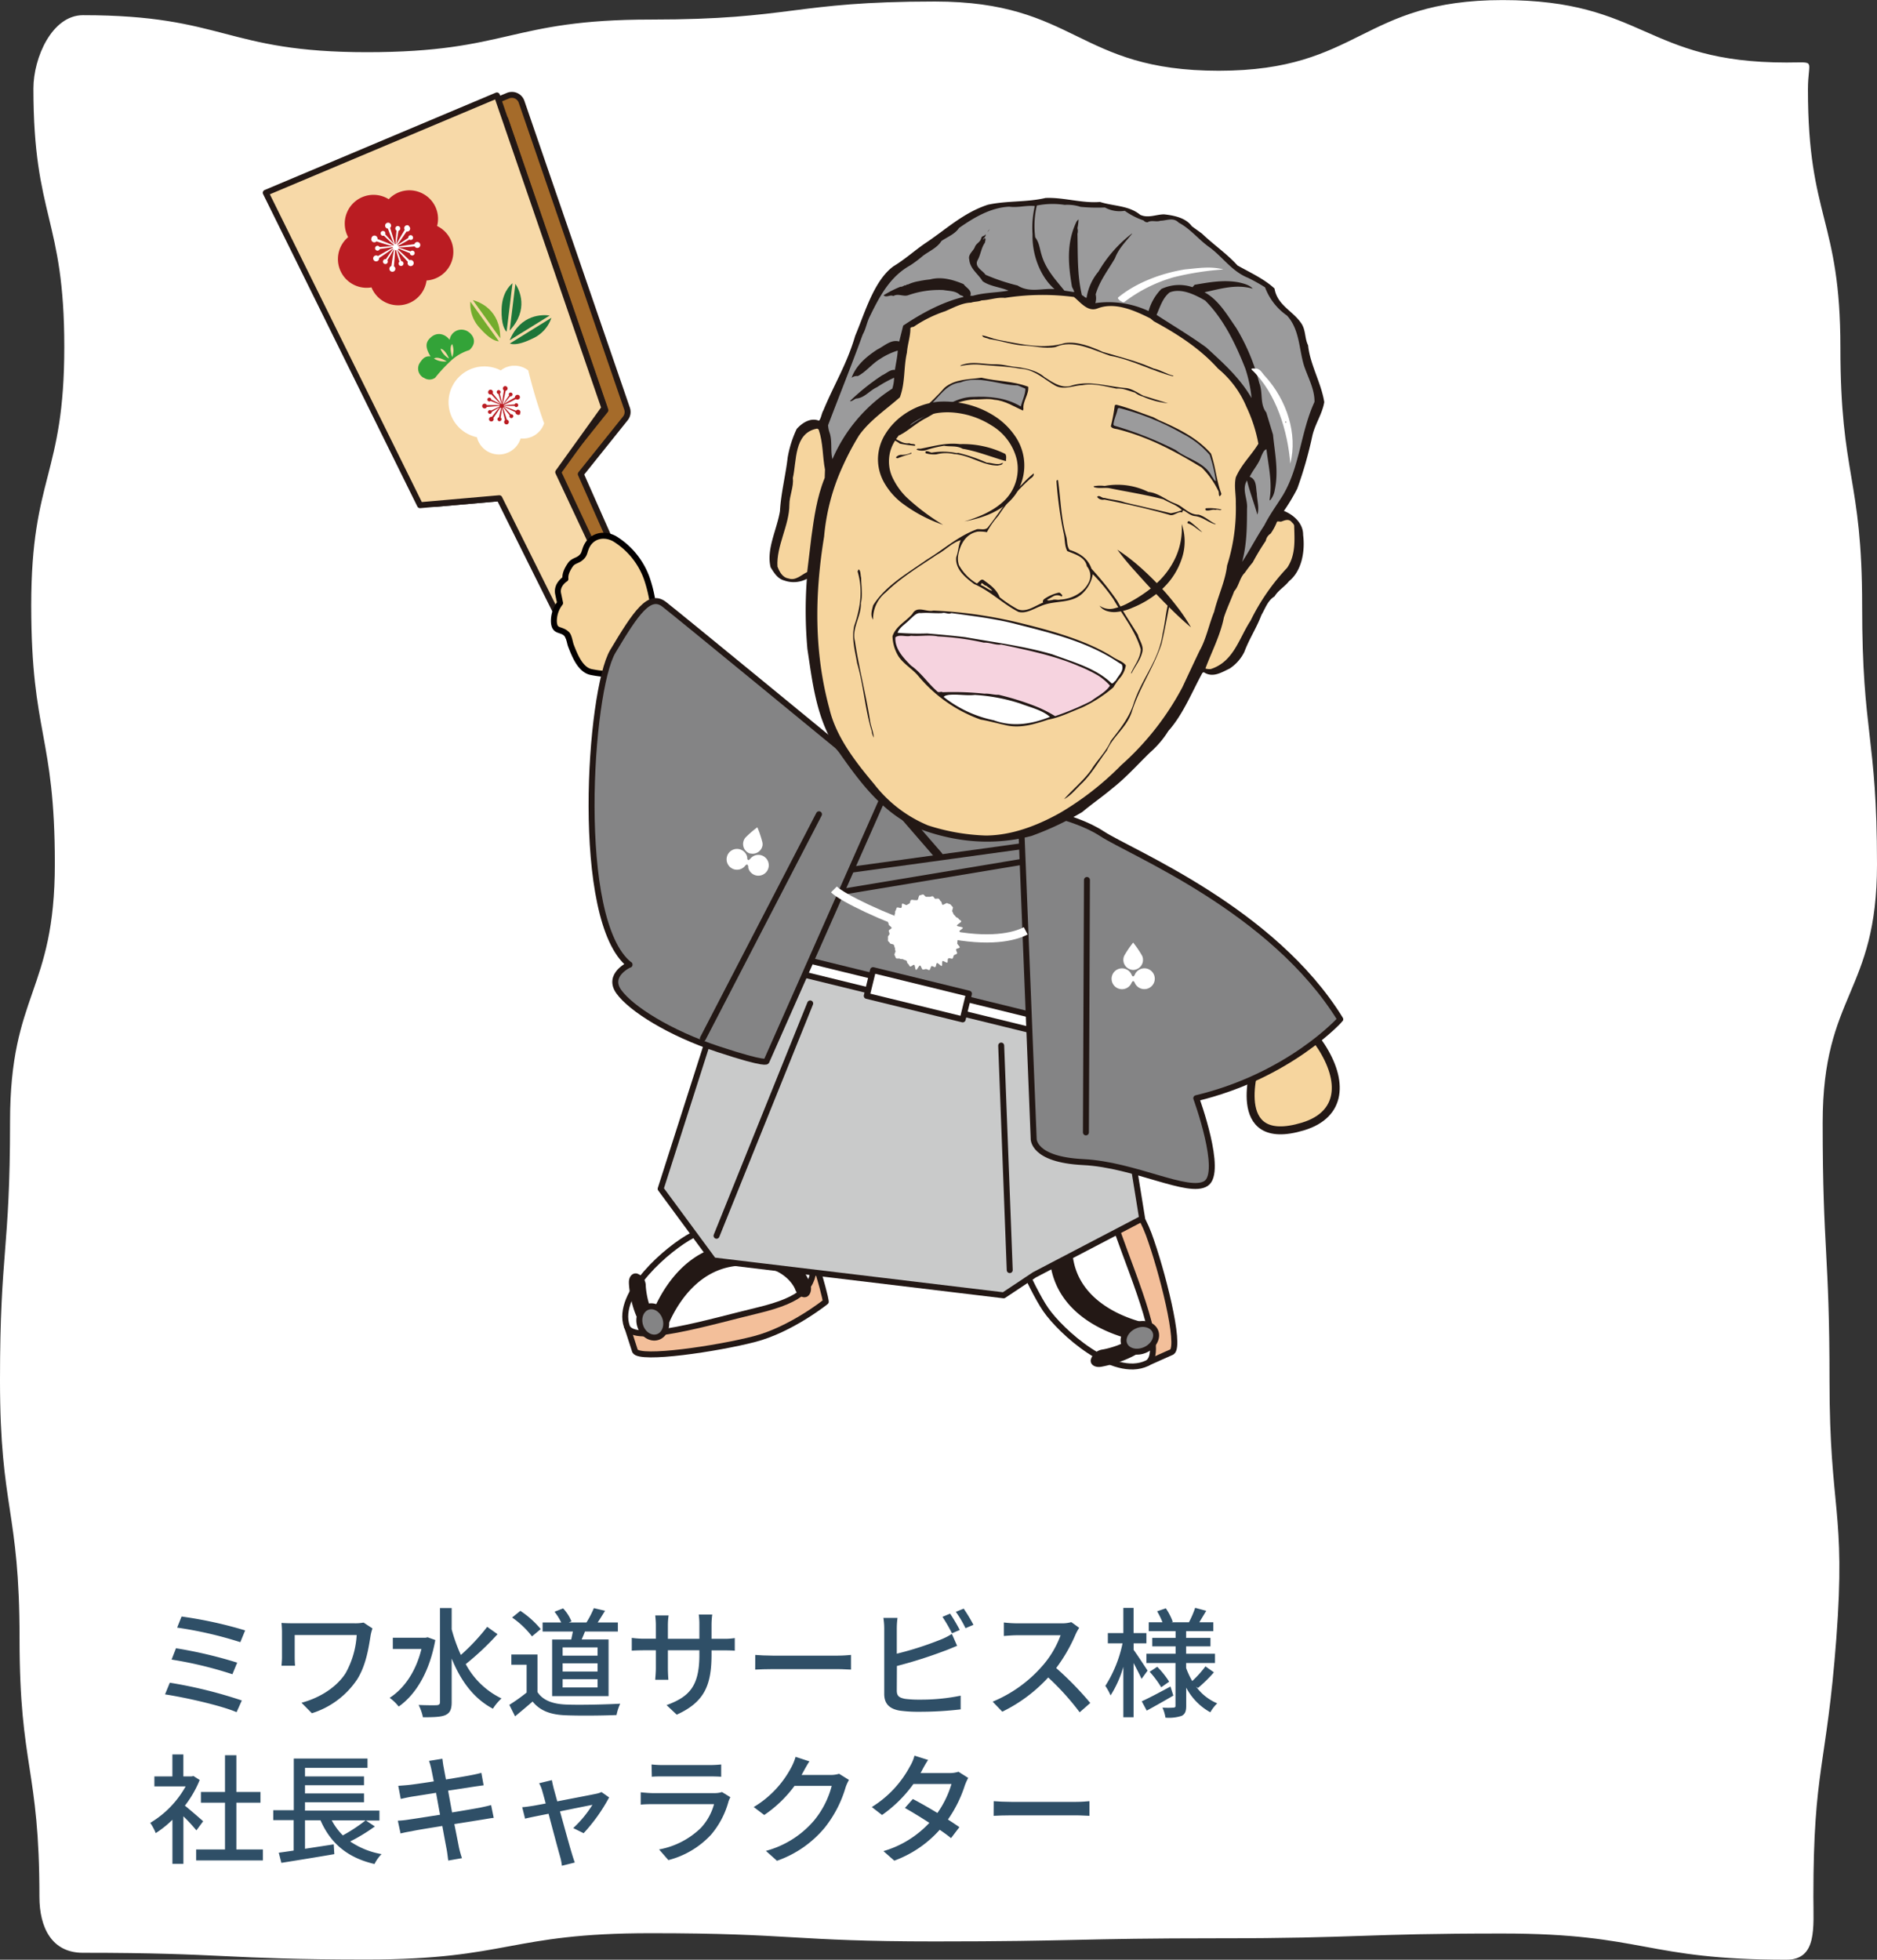 <svg id="レイヤー_1" data-name="レイヤー 1" xmlns="http://www.w3.org/2000/svg" viewBox="0 0 472.33 493.04"><rect x="0" y="0" width="472.33" height="493.04" fill="#333333" stroke="none"/><defs><style>.cls-1,.cls-15,.cls-8{fill:#fff;}.cls-2{fill:#2f4f67;}.cls-3{fill:#cc9e5f;}.cls-4{fill:#a56b2a;}.cls-10,.cls-11,.cls-12,.cls-13,.cls-14,.cls-15,.cls-16,.cls-4,.cls-5,.cls-7,.cls-8{stroke:#231815;}.cls-10,.cls-11,.cls-12,.cls-13,.cls-14,.cls-15,.cls-4,.cls-5,.cls-6,.cls-7,.cls-8{stroke-linecap:round;stroke-linejoin:round;}.cls-10,.cls-11,.cls-12,.cls-4,.cls-5,.cls-6,.cls-7,.cls-8{stroke-width:1.5px;}.cls-5{fill:#f7d9a8;}.cls-16,.cls-23,.cls-6{fill:#f6d59e;}.cls-6{stroke:#040000;}.cls-7{fill:#f3bf9a;}.cls-9{fill:#231815;}.cls-10,.cls-13{fill:#848485;}.cls-11{fill:#c9caca;}.cls-12,.cls-14,.cls-17{fill:none;}.cls-13,.cls-14,.cls-17{stroke-width:2.07px;}.cls-15{stroke-width:1.5px;}.cls-16,.cls-17{stroke-miterlimit:10;}.cls-16{stroke-width:2px;}.cls-17{stroke:#fff;}.cls-18{fill:#ba1c22;}.cls-19{fill:#1e7539;}.cls-20{fill:#73ac2d;}.cls-21{fill:#33a338;}.cls-22{fill:#9b9b9c;}.cls-24{fill:#f6d3df;}.cls-25{fill:#f2be80;}</style></defs><path class="cls-1" d="M966.84,811.27c0,7.78,1,15.85-6.77,15.85-35.72,0-35.72-6.59-71.45-6.59s-35.72,1.2-71.44,1.2-35.73.79-71.45.79-35.73-2.07-71.45-2.07-35.73,6.62-71.46,6.62-35.72-1.69-71.45-1.69c-7.78,0-10.93-6.3-10.93-14.08,0-32.48-5-32.48-5-65s-4.92-32.47-4.92-65,2.53-32.48,2.53-65,11.27-32.47,11.27-64.95-5.94-32.48-5.94-65,8.32-32.48,8.32-65-7.77-32.48-7.77-65c0-7.78,4.69-18.45,12.47-18.45,35.72,0,35.72,9.31,71.45,9.31S638.57,339,674.29,339s35.73-4.54,71.45-4.54,35.73,17.42,71.45,17.42,35.73-17.78,71.46-17.78,35.72,15.71,71.42,15.71c7.78,0,5.4-1,5.4,6.78,0,32.48,8.17,32.48,8.17,64.95s5.47,32.48,5.47,65,3.74,32.48,3.74,65-13.67,32.48-13.67,65,1.72,32.48,1.72,65,4.16,32.45,1.71,64.84S966.84,778.79,966.84,811.27Z" transform="translate(-510.52 -334.08)"/><path class="cls-2" d="M571.37,761.9l-1.32,2.94c-4-1.71-13.17-3.75-18-4.47l1.2-2.94A114.17,114.17,0,0,1,571.37,761.9Zm-1.17-9.51L569,755.3a98,98,0,0,0-15.3-3.69l1.11-2.85a111.3,111.3,0,0,1,15.39,3.62Zm2-8.1L571,747.23a98.5,98.5,0,0,0-15.9-3.66l1.11-2.79a104.76,104.76,0,0,1,16.06,3.51Z" transform="translate(-510.52 -334.08)"/><path class="cls-2" d="M604.25,743.78a11.84,11.84,0,0,0-.45,1.65c-.54,3.39-1.2,7.68-3.42,11.19A21.35,21.35,0,0,1,589,765.11l-2.61-2.64c4.23-1.11,8.67-3.66,11.1-7.44a22.35,22.35,0,0,0,2.79-9.6h-15.6V751q0,1.08.09,2.16h-3.41c.06-.81.12-1.5.12-2.16v-6.39c0-.72-.06-1.5-.12-2.22.84.06,2,.09,3.39.09H599.7a11.14,11.14,0,0,0,2.31-.18Z" transform="translate(-510.52 -334.08)"/><path class="cls-2" d="M620.06,746.69c-1.44,8-4.89,13.71-9.21,16.74a11.28,11.28,0,0,0-2.28-2.19c3.72-2.4,6.63-6.69,8-12.3h-7.2v-2.82h8.22l.54-.12Zm15.66-1.47a68.62,68.62,0,0,1-8,7.53,20.11,20.11,0,0,0,9,8.64,12.44,12.44,0,0,0-2.16,2.58c-4.8-2.52-8.1-7-10.38-12.63v11c0,1.83-.45,2.7-1.53,3.21s-2.94.57-5.7.57a13,13,0,0,0-1.08-3.09c2,.09,4,.09,4.53.06s.84-.21.84-.75v-23.7h2.94V744a41,41,0,0,0,2.31,6.45,51.63,51.63,0,0,0,6.63-7.08Z" transform="translate(-510.52 -334.08)"/><path class="cls-2" d="M645.77,759.77c1.32,2.07,3.78,3,7.08,3.15s10,0,13.74-.21a13,13,0,0,0-.93,2.85c-3.39.15-9.42.21-12.84.06-3.81-.15-6.39-1.14-8.28-3.45-1.41,1.23-2.85,2.43-4.41,3.72L638.69,763a45.65,45.65,0,0,0,4.35-3.09v-7H639.2v-2.58h6.57Zm-1.38-14a22.28,22.28,0,0,0-5-4.74l2.07-1.68a23.38,23.38,0,0,1,5.13,4.59Zm9.87.78c.15-.66.3-1.38.42-2h-7.62v-2.28h4.68a14.5,14.5,0,0,0-1.68-2.7l2.16-.84a10.46,10.46,0,0,1,2.1,3.27l-.66.27h4.44a24.52,24.52,0,0,0,1.86-3.6l2.82.66c-.63,1-1.29,2.1-1.86,2.94H666v2.28h-8.28c-.27.72-.57,1.41-.84,2h6.78V760.8H649.46V746.55Zm6.63,2H652.1v2.07h8.79Zm0,4H652.1v2.07h8.79Zm0,4H652.1v2.07h8.79Z" transform="translate(-510.52 -334.08)"/><path class="cls-2" d="M692.42,746.38a16.68,16.68,0,0,0,3-.18v3.18c-.48-.06-1.56-.09-3-.09h-2.85v1c0,7.74-1.74,12-8.76,15.18l-2.55-2.4c5.61-2.07,8.25-4.65,8.25-12.6v-1.2h-7.92v4.5c0,1.23.09,2.49.12,2.91h-3.3c0-.42.15-1.68.15-2.91v-4.5h-2.94c-1.41,0-2.64.06-3.12.09v-3.21a23.36,23.36,0,0,0,3.12.21h2.94v-3.45c0-1-.12-2-.15-2.4h3.36a16.06,16.06,0,0,0-.18,2.4v3.47h7.92V742.9a19,19,0,0,0-.15-2.61h3.39a19.08,19.08,0,0,0-.18,2.61v3.48Z" transform="translate(-510.52 -334.08)"/><path class="cls-2" d="M700.58,750.44c1,.09,2.82.18,4.44.18h16.29c1.47,0,2.64-.12,3.36-.18v3.69c-.66,0-2-.12-3.33-.12H705c-1.68,0-3.45.06-4.44.12Z" transform="translate(-510.52 -334.08)"/><path class="cls-2" d="M736.19,759.38c0,1.44.63,1.8,2,2.1a26.2,26.2,0,0,0,3.75.21,49.61,49.61,0,0,0,10.32-1v3.45a87.65,87.65,0,0,1-10.5.6,33.77,33.77,0,0,1-4.92-.3c-2.43-.45-3.81-1.65-3.81-4.17V743.83a17.44,17.44,0,0,0-.21-2.7h3.55a20.3,20.3,0,0,0-.18,2.7v6.3a82.09,82.09,0,0,0,10.95-3.51,16.54,16.54,0,0,0,2.91-1.47l1.32,3c-1,.39-2.19.93-3.15,1.26a114.52,114.52,0,0,1-12,3.81ZM750.08,745a40.51,40.51,0,0,0-2.4-4.14l1.92-.81a41.44,41.44,0,0,1,2.43,4.11Zm2.94-6.21a40.14,40.14,0,0,1,2.46,4.08l-2,.84a27.4,27.4,0,0,0-2.43-4.11Z" transform="translate(-510.52 -334.08)"/><path class="cls-2" d="M782.09,743.63a11.3,11.3,0,0,0-.87,1.56,40.82,40.82,0,0,1-4.92,8.55,80,80,0,0,1,8.58,8.79l-2.67,2.34a65.15,65.15,0,0,0-7.92-8.76,38.48,38.48,0,0,1-11.55,8.61l-2.43-2.52a33.65,33.65,0,0,0,12.33-8.79,24.47,24.47,0,0,0,4.77-7.92h-11c-1.17,0-2.79.15-3.27.18v-3.39a29.91,29.91,0,0,0,3.27.21H777.5a8.84,8.84,0,0,0,2.61-.3Z" transform="translate(-510.52 -334.08)"/><path class="cls-2" d="M797.78,756.47c-.39-.93-1.26-2.55-2-4v13.65H793.2V753.43a27.67,27.67,0,0,1-3.21,7.2,14,14,0,0,0-1.32-2.4A32,32,0,0,0,793,747.52H789.3v-2.58h3.9v-6.33h2.58v6.33H799v2.58h-3.21v1.65c.81,1.08,3,4.44,3.51,5.22Zm8,4.2c-2.25,1.32-4.71,2.7-6.69,3.78l-1.26-2.34c1.86-.84,4.56-2.28,7.23-3.72Zm5.73-2.25a12.57,12.57,0,0,0,5.31,4.2,10.83,10.83,0,0,0-1.74,2.25,15,15,0,0,1-6.06-6.21v4.59c0,1.35-.27,2.07-1.14,2.52a10.44,10.44,0,0,1-4.08.45,10,10,0,0,0-.75-2.52,20.7,20.7,0,0,0,2.79,0c.39-.06.48-.12.48-.48V752.48H799v-2.34h7.35v-1.86h-5.88v-2.13h5.88v-1.68H799.6v-2.25h3.45a20.71,20.71,0,0,0-1.35-2.76l2.19-.75a14.89,14.89,0,0,1,1.74,3.39l-.33.12h4.41a24.2,24.2,0,0,0,1.56-3.63l2.79.75c-.6,1-1.2,2-1.74,2.88h3.51v2.25H809v1.68h6.12v2.13H809v1.86h7.26v2.34H809v1.26a20.7,20.7,0,0,0,1.53,3.27,26.5,26.5,0,0,0,3.33-3.69l2.13,1.5a37.11,37.11,0,0,1-4,3.93Zm-9.78-5a22.54,22.54,0,0,1,3,3.75l-2,1.41a24.57,24.57,0,0,0-2.91-3.9Z" transform="translate(-510.52 -334.08)"/><path class="cls-2" d="M559.94,794.58a42.18,42.18,0,0,0-3.27-3.54V803h-2.76V791.91a26.12,26.12,0,0,1-4.2,3.36,12.81,12.81,0,0,0-1.38-2.58,24.68,24.68,0,0,0,8.91-9.18h-7.87V781h4.53v-5.52h2.76V781h2.07l.48-.09,1.56,1a27.27,27.27,0,0,1-3.72,6.45c1.41,1.14,3.9,3.3,4.59,3.93Zm16.74,4.8v2.76h-16.8v-2.76h7.26V787.62h-6.06v-2.7h6.06v-9.24H570v9.24h6.06v2.7H570v11.76Z" transform="translate(-510.52 -334.08)"/><path class="cls-2" d="M604.85,793.59a45.12,45.12,0,0,1-6.21,3.78,20.27,20.27,0,0,0,7.89,3.18,9.72,9.72,0,0,0-1.77,2.49c-6.78-1.56-11.07-5.22-13.59-11h-3.9v7.17l7.23-1.11.15,2.46c-4.71.81-9.75,1.62-13.32,2.19l-.66-2.55c1.08-.15,2.37-.33,3.75-.54V792h-5.13v-2.49h5.16v-13H603v2.34H587.27V781h14.85v2.22H587.27v2.07h14.85v2.22H587.27v2.1H606v2.49H602.6ZM594,792.06a15.94,15.94,0,0,0,2.79,3.78,41.11,41.11,0,0,0,5.73-3.78Z" transform="translate(-510.52 -334.08)"/><path class="cls-2" d="M634.76,791.43c-.69.06-1.77.27-2.91.45l-7,1.11c.54,2.7,1,5,1.14,5.76a24.38,24.38,0,0,0,.78,2.82l-3.45.6c-.15-1-.24-2-.42-2.91s-.57-3-1.08-5.79c-3.27.54-6.3,1-7.71,1.32-1.23.21-2.13.39-2.79.57l-.69-3.21a25.14,25.14,0,0,0,2.85-.3c1.47-.21,4.53-.69,7.77-1.2l-1-5.52-6.3,1c-1,.18-1.8.36-2.58.54l-.63-3.3c.84-.06,1.68-.12,2.61-.21,1.11-.12,3.6-.48,6.33-.9-.3-1.5-.51-2.58-.6-3a16.49,16.49,0,0,0-.6-2.16l3.36-.54c.09.57.18,1.5.33,2.16.06.36.27,1.5.57,3.06,2.73-.45,5.28-.87,6.45-1.11.93-.18,1.86-.39,2.46-.57l.57,3.15c-.54.06-1.56.21-2.4.33l-6.54,1,1,5.49c2.91-.48,5.58-.93,7-1.2,1.14-.24,2.13-.45,2.82-.66Z" transform="translate(-510.52 -334.08)"/><path class="cls-2" d="M654.77,794a28.24,28.24,0,0,0,4.83-5.85c-.72.15-4.38.87-8.16,1.65,1.17,4.23,2.55,9.24,3,10.65.15.54.51,1.65.72,2.22l-3.24.81a13.83,13.83,0,0,0-.48-2.37c-.42-1.47-1.77-6.51-2.88-10.71-2.7.54-5.07,1-5.91,1.23l-.72-2.88c.87-.06,1.65-.18,2.61-.33.42-.06,1.68-.3,3.3-.6-.36-1.41-.69-2.55-.87-3.18a8.41,8.41,0,0,0-.78-1.92l3.21-.78c.09.6.27,1.32.45,2.07l.9,3.27c4-.78,8.76-1.68,9.84-1.92a5.73,5.73,0,0,0,1.29-.42l1.92,1.35a43.23,43.23,0,0,1-6.42,9Z" transform="translate(-510.52 -334.08)"/><path class="cls-2" d="M694.31,786.24a9,9,0,0,0-.45,1,21.55,21.55,0,0,1-4.41,8.43,22.15,22.15,0,0,1-10.74,6.39l-2.34-2.68a20.31,20.31,0,0,0,10.5-5.4,14.13,14.13,0,0,0,3.33-6H674.93c-.72,0-2,0-3.18.12V785c1.17.12,2.31.21,3.18.21h15.36a6.23,6.23,0,0,0,1.92-.27ZM674.48,778a27.21,27.21,0,0,0,2.85.15H689A28.8,28.8,0,0,0,692,778v3.09c-.75-.06-2-.09-3-.09h-11.6c-.93,0-2,0-2.85.09Z" transform="translate(-510.52 -334.08)"/><path class="cls-2" d="M724.16,781.89a10.1,10.1,0,0,0-.84,1.83,29.63,29.63,0,0,1-5.28,10.2,27.28,27.28,0,0,1-12,8.31l-2.79-2.49a24.18,24.18,0,0,0,12-7.5,22.53,22.53,0,0,0,4.56-8.85h-9.36a31,31,0,0,1-7.62,7.32l-2.64-2a25.41,25.41,0,0,0,9.42-9.93,13.23,13.23,0,0,0,1.11-2.7l3.48,1.14c-.6.9-1.23,2.07-1.56,2.67-.12.24-.27.51-.42.75h7.2a7.15,7.15,0,0,0,2.25-.3Z" transform="translate(-510.52 -334.08)"/><path class="cls-2" d="M754.16,781.38a15.55,15.55,0,0,0-.84,1.86,31.88,31.88,0,0,1-4.26,8.61c1.11.72,2.13,1.38,2.88,1.92l-2.1,2.76c-.72-.6-1.71-1.32-2.85-2.1a28.42,28.42,0,0,1-11.43,7.77l-2.73-2.4a25.56,25.56,0,0,0,11.55-7.11c-2.22-1.44-4.53-2.85-6.15-3.75l2-2.25c1.68.87,4,2.19,6.18,3.51a24.76,24.76,0,0,0,3.54-7.29h-9.58a33,33,0,0,1-7.89,7.8l-2.58-2a26.89,26.89,0,0,0,9.6-10.23,10.19,10.19,0,0,0,1.14-2.7l3.42,1.08a29.85,29.85,0,0,0-1.53,2.64l-.36.66h7.29a7.09,7.09,0,0,0,2.25-.33Z" transform="translate(-510.52 -334.08)"/><path class="cls-2" d="M760.58,787.23c1,.09,2.82.18,4.44.18h16.29c1.47,0,2.64-.12,3.36-.18v3.69c-.66,0-2-.12-3.33-.12H765c-1.68,0-3.45.06-4.44.12Z" transform="translate(-510.52 -334.08)"/><polygon class="cls-3" points="159.22 155.47 143.07 118.97 155.27 103.7 128.73 26.52 72.24 49.77 109.58 124.14 129.53 122.39 148.47 165.34 159.22 155.47"/><path class="cls-4" d="M658.46,502a2.6,2.6,0,0,1-1.85-1.5l-18.24-41.25-18,1.59a2.64,2.64,0,0,1-2.57-1.43L580.47,385a2.61,2.61,0,0,1,1.34-3.58l56.49-23.25a2.57,2.57,0,0,1,3.47,1.53l26.54,77.18a2.59,2.59,0,0,1-.43,2.47l-11.21,14,15.51,35.06a2.62,2.62,0,0,1-.62,3l-10.79,9.95a2.69,2.69,0,0,1-1.54.67A2.49,2.49,0,0,1,658.46,502Zm-7.25-47.88a2.6,2.6,0,0,1,.35-2.68l11.3-14.15-25.17-73.2L586.37,385.2l35.27,70.26,18.18-1.6a2.63,2.63,0,0,1,2.62,1.55L659.92,495l6.68-6.13Z" transform="translate(-510.52 -334.08)"/><polygon class="cls-5" points="156.12 152.13 140.47 118.79 152.08 102.64 125.04 24.01 66.88 48.5 105.7 127.1 125.65 125.35 146.08 166.4 156.12 152.13"/><path class="cls-6" d="M669.11,534.09,663,503.65a26.44,26.44,0,0,1-3.74-.5c-2.76-.58-4.15-4.29-5.06-6.61-.27-.67-.49-2.37-1-2.88-1.53-1.55-3.16-.43-3.3-3.2a7.37,7.37,0,0,1,1.56-4.67l-.49-2.33c-.49-2.33,1.83-3.74,1.83-3.74-.08-.84.1-1.87,1.25-3.55.65-.95,1.62-1,2.44-1.61,1.11-.86,1-1.4,1.47-2.61,1.19-3,4.37-3.88,7.2-2.34a19.35,19.35,0,0,1,8.1,9.92,34.75,34.75,0,0,1,1.87,10l-.69,4.93s11.92,15.59,15.89,40.25" transform="translate(-510.52 -334.08)"/><path class="cls-7" d="M713.2,647.46s1.07-.51,3.12,6.38,2,7.75,2,7.75-8.71,7-18,9.4-28.76,5.31-30,3l-2-6.2,8.5-12.45,22.76-9.28,8.36-2.7Z" transform="translate(-510.52 -334.08)"/><path class="cls-8" d="M706.37,637.09s8.9,8.85,8.94,14.7-2.37,9.17-14.21,12-31.2,8.72-32.84,4c-2.91-8.38,10.52-19.82,16.48-22.92S706.37,637.09,706.37,637.09Z" transform="translate(-510.52 -334.08)"/><path class="cls-9" d="M713.37,660.38c-1,.34-2.29-.55-2.79-2-.09-.23-2.92-7.19-15-5.78-13,1.53-17.63,16.63-17.67,16.79a1.67,1.67,0,0,1-1.93,1.36,1.64,1.64,0,0,1-.78-.36,3.68,3.68,0,0,1-1.31-3.78c.21-.73,5.37-17.73,20.51-19.49,15.81-1.86,19.86,9.43,20,9.91.51,1.47.06,3-1,3.36Z" transform="translate(-510.52 -334.08)"/><path class="cls-9" d="M674.93,669.59a2,2,0,0,1-2.15-.84c-3.54-4.28-4-11.14-4-11.91-.07-1.51.82-2.57,2-2.36a3.22,3.22,0,0,1,2.24,3.1c.07,1.4.62,5.45,2.3,7.47a3.49,3.49,0,0,1,.42,3.91A1.58,1.58,0,0,1,674.93,669.59Z" transform="translate(-510.52 -334.08)"/><path class="cls-10" d="M677.94,665.65c.68,2.1-.18,4.26-1.92,4.82s-3.71-.68-4.39-2.78.18-4.26,1.92-4.83S677.26,663.55,677.94,665.65Z" transform="translate(-510.52 -334.08)"/><path class="cls-7" d="M773.78,634.74s-.63-1,6.39-4,7.93-3,7.93-3,8.13,7.8,11.47,16.82,8.17,28.07,5.86,29.65l-6.3,2.81-13.76-6.89-11.78-21.56-3.59-8Z" transform="translate(-510.52 -334.08)"/><path class="cls-8" d="M763.57,642.93s8.44-10,14.55-10.85,9.81,1.18,13.87,12.65,12,30.07,7.14,32.34c-8.49,4-21.68-8-25.47-13.52S763.57,642.93,763.57,642.93Z" transform="translate(-510.52 -334.08)"/><path class="cls-9" d="M787.26,632.89c.45,1-.36,2.36-1.84,3-.24.12-7.26,3.85-4.68,15.77,2.78,12.79,19,15.47,19.16,15.49a1.61,1.61,0,0,1,1.27,2.58,4,4,0,0,1-3.83,1.8c-.77-.12-19-3.07-22.25-18-3.38-15.57,8-21.09,8.54-21.32,1.5-.69,3.12-.44,3.61.57Z" transform="translate(-510.52 -334.08)"/><path class="cls-9" d="M800.42,670.14a2,2,0,0,1-.68,2.26c-4.16,4.1-11.3,5.4-12.1,5.54-1.57.26-2.76-.49-2.65-1.69a3.54,3.54,0,0,1,3-2.65c1.53-.26,5.64-1.33,7.61-3.27a3.83,3.83,0,0,1,4-.93A1.53,1.53,0,0,1,800.42,670.14Z" transform="translate(-510.52 -334.08)"/><path class="cls-10" d="M796,667.65c2.14-1,4.47-.37,5.22,1.29s-.38,3.8-2.51,4.75-4.47.38-5.22-1.29S793.89,668.6,796,667.65Z" transform="translate(-510.52 -334.08)"/><polygon class="cls-11" points="280.42 263.4 228.69 249.7 185.3 239.53 166.25 299.09 179.53 317.11 252.56 325.89 260.31 320.73 287.41 306.57 280.42 263.4"/><line class="cls-12" x1="251.94" y1="263.05" x2="254.09" y2="319.54"/><line class="cls-12" x1="203.88" y1="252.45" x2="180.31" y2="310.9"/><path class="cls-13" d="M776.22,540.6s-24.43,2.13-28.78,1.23-17.78-11.45-19.07-13.12-6.11-1.5-6.11-1.5l-6.35,13.35-13.77,35.22,73,16Z" transform="translate(-510.52 -334.08)"/><line class="cls-12" x1="262.56" y1="212.15" x2="213.84" y2="218.86"/><line class="cls-14" x1="225.36" y1="202.76" x2="236.2" y2="215.26"/><rect class="cls-15" x="737.27" y="551.82" width="3.76" height="63.94" transform="translate(-514.32 828.66) rotate(-76.23)"/><rect class="cls-15" x="738.16" y="571.93" width="6.66" height="24.85" transform="translate(-513.08 831.36) rotate(-76.23)"/><line class="cls-12" x1="261.92" y1="216.04" x2="211.89" y2="224.37"/><path class="cls-10" d="M668.94,576.75s-5.75,2.57-2.7,6.83S679,594,691.33,598.07s12.07,3,12.07,3l32.22-72.81s-8.5.08-14.37-6.5c0,0-39.88-32.77-43.59-35.64s-7.06,2-12.93,11.84-9.79,67.87,4.21,78.84" transform="translate(-510.52 -334.08)"/><path class="cls-13" d="M668.94,576.75" transform="translate(-510.52 -334.08)"/><line class="cls-12" x1="206.09" y1="204.86" x2="176.87" y2="261.27"/><path class="cls-1" d="M734.14,566.63c-.06.25.78.65.74.91s-.69.43-.71.69.18.52.19.78-.45.56-.41.82,0,.55,0,.83.42.45.5.7.89.21,1,.45.12.46.24.69,0,.55.15.77-.37.9-.21,1.11.2.58.38.77.82,0,1,.15.65,0,.86.17.49.14.71.29.18.67.42.79.31.59.55.69.73-.49,1-.41.23,1.19.49,1.25.74-1.12,1-1.08.43.94.68,1,.55-.1.81-.11.58.27.84.24.37-1,.63-1,.61.33.86.25.21-.89.45-1,1,.84,1.19.72,0-1.08.2-1.22,1,.52,1.2.36,0-.79.24-1,.9.14,1.08,0,.18-.58.34-.79.64-.25.78-.47-.34-.83-.21-1.07.79-.23.89-.47-.7-.83-.62-1.08,0-.49.1-.75.68-.4.72-.65.25-.53.26-.79-.51-.53-.52-.79.87-.62.84-.88-1.42-.29-1.48-.54,1.16-.85,1.09-1.1-.57-.4-.67-.64-.61-.3-.73-.53-.37-.37-.51-.59-.18-.49-.33-.69.29-1,.11-1.14-.38-.44-.57-.62-.6-.17-.8-.34-1,.53-1.22.39-.16-.71-.39-.83-.32-.56-.56-.67-.58,0-.83,0-.41-.56-.67-.62-.59.16-.85.13a6.94,6.94,0,0,0-.79,0c-.26,0-.56-.6-.82-.59s-.57.18-.83.21-.34,1.15-.59,1.2a4,4,0,0,1-.77,0c-.25,0-.58-.13-.82,0s-.19.76-.43.88a6.37,6.37,0,0,0-.63.35c-.22.14-.94-.47-1.15-.31s0,.79-.22,1-1-.22-1.15,0-.18.57-.34.78,0,.63-.17.85.09.62,0,.86-.16.45-.26.69-1.36.06-1.44.31S734.2,566.38,734.14,566.63Z" transform="translate(-510.52 -334.08)"/><path class="cls-14" d="M749.74,541.31" transform="translate(-510.52 -334.08)"/><path class="cls-16" d="M814.37,587.43s9,8.52,12.22,14c0,0-7.29,21.84,11.82,16.06,19.77-6,1.22-34-26.47-41.39" transform="translate(-510.52 -334.08)"/><path class="cls-10" d="M811.55,610.38S818.37,629,814,631.83s-17.94-4.75-30.89-5.38-12.48-6-12.48-6l-3.32-83.27s13.1,1.81,20.48,6.64,43,19.12,60,46.7C847.75,590.6,835,604.75,811.55,610.38Z" transform="translate(-510.52 -334.08)"/><line class="cls-12" x1="273.52" y1="221.39" x2="273.26" y2="284.9"/><path class="cls-17" d="M768.64,568.27c-2.08,1.09-7.57,3-18.25,1.1" transform="translate(-510.52 -334.08)"/><path class="cls-17" d="M720.37,557.85c2.16,2.16,13.16,7.35,21,9.79" transform="translate(-510.52 -334.08)"/><path class="cls-18" d="M617,382.85a7.16,7.16,0,0,0-8.66,1.35,7.23,7.23,0,0,0-10.21,9.54A7.22,7.22,0,0,0,604,406.38a7.23,7.23,0,0,0,13.86-1.73,7.22,7.22,0,0,0,2.65-13.71A7.12,7.12,0,0,0,617,382.85Z" transform="translate(-510.52 -334.08)"/><path class="cls-1" d="M613.37,390.84a.76.76,0,0,0-1,.22.74.74,0,0,0,0,.83c-.35.58-1.58,2.65-2.08,3.61h-.07c.19-.87.49-2.84.56-3.33a.64.64,0,0,0,.45-.51.62.62,0,1,0-.92.44c-.06.56-.24,2.53-.26,3.4h-.17c-.22-1-1-3.48-1.2-4.09a.76.76,0,0,0,.07-1.06.75.75,0,0,0-1.06-.06.74.74,0,0,0-.22.79.76.76,0,0,0,.66.52c.24.64,1.1,2.94,1.55,3.9-.58-.7-1.89-2.12-2.23-2.48a.6.6,0,0,0-.11-.66.63.63,0,0,0-.87,0,.62.62,0,0,0,0,.86.6.6,0,0,0,.66.15c.4.39,1.84,1.78,2.5,2.33a.44.44,0,0,0-.12.15c-.89-.44-3.41-1.41-4-1.64A.75.75,0,0,0,604,394a.76.76,0,0,0,.44,1h0a.74.74,0,0,0,.81-.19c.68.22,3.12,1,4.11,1.24-.92,0-2.82.16-3.31.19a.61.61,0,1,0-.48.9.63.63,0,0,0,.53-.42c.53-.07,2.37-.31,3.27-.48a.49.49,0,0,0,0,.17c-.93.44-3.19,1.76-3.74,2.09a.75.75,0,1,0-.09,1.25.72.72,0,0,0,.36-.75c.59-.38,2.67-1.76,3.5-2.41l.05.1c-.58.77-1.57,2.21-1.82,2.6a.61.61,0,0,0-.63.26.62.62,0,0,0,.15.85.61.61,0,0,0,.85-.15.6.6,0,0,0,0-.7c.26-.43,1.12-1.85,1.58-2.69l.09.06c-.23,1.09-.58,3.48-.67,4.08a.75.75,0,1,0,1,.82h0a.72.72,0,0,0-.36-.74c.06-.66.26-2.94.29-4.07a.53.53,0,0,0,.25,0c.25,1,.73,2.48.86,2.9a.64.64,0,0,0-.19.65.62.62,0,1,0,.64-.8c-.17-.45-.71-1.91-1.08-2.8h.06c.75.9,2.28,2.52,2.68,3a.77.77,0,1,0,.42-.41c-.46-.44-2-1.93-2.9-2.69a.64.64,0,0,0,.15-.25c.9.39,2.41,1,2.83,1.15a.61.61,0,0,0,1.18.2h0a.62.62,0,0,0-.35-.79.61.61,0,0,0-.66.16c-.47-.16-2-.67-2.95-.93v-.07c1.17,0,3.38-.21,4-.26a.75.75,0,0,0,1.41-.4v0a.75.75,0,0,0-1.47-.16c-.64.08-2.83.38-4,.6a.52.52,0,0,0-.11-.19c.85-.42,2.41-1.33,2.82-1.57a.62.62,0,0,0,.85-.15.61.61,0,0,0,0-.65.59.59,0,0,0-.8-.23l0,0a.63.63,0,0,0-.3.61c-.44.29-2,1.28-2.71,1.83l-.09-.06c.68-.88,2-2.87,2.36-3.37a.75.75,0,0,0,.55-1.37Z" transform="translate(-510.52 -334.08)"/><path class="cls-1" d="M647.45,440.59a131.56,131.56,0,0,1-4-13.32,5.64,5.64,0,0,0-6.92,0,9,9,0,0,0-8.26,16,9.25,9.25,0,0,0,2.26.81,5.71,5.71,0,0,0,11,.31A5.64,5.64,0,0,0,647.45,440.59Z" transform="translate(-510.52 -334.08)"/><path class="cls-18" d="M641.37,438.1a.6.6,0,0,0-1-.68c-.49-.2-2.26-.89-3.08-1.15v-.06H640a.49.49,0,0,0,.45.29.5.5,0,0,0,.47-.5.47.47,0,0,0-.49-.47h0a.47.47,0,0,0-.43.31c-.44,0-2,.13-2.68.23,0,0,0-.09,0-.12.76-.31,2.59-1.23,3-1.46a.62.62,0,0,0,.65.07.6.6,0,0,0,.34-.78.6.6,0,0,0-.78-.33l-.11.05a.63.63,0,0,0-.32.58c-.47.27-2.15,1.23-2.85,1.7.48-.53,1.42-1.74,1.65-2a.5.5,0,0,0,.51-.18.48.48,0,1,0-.78-.56.49.49,0,0,0,0,.51c-.25.36-1.15,1.66-1.49,2.24l-.14-.07c.23-.75.67-2.83.77-3.33a.59.59,0,1,0-.69-.46.58.58,0,0,0,.24.37c-.09.55-.39,2.55-.45,3.35-.13-.71-.48-2.17-.57-2.55a.47.47,0,0,0,.1-.67.48.48,0,0,0-.86.4h0a.49.49,0,0,0,.4.36c.12.4.54,1.8.79,2.48h-.14c-.46-.67-1.78-2.26-2.1-2.65a.6.6,0,1,0-1.07-.54.59.59,0,0,0,.27.8.55.55,0,0,0,.45,0c.37.41,1.71,1.86,2.32,2.42h-.08c-.66-.35-1.92-.94-2.25-1.09a.48.48,0,0,0-.47-.49.48.48,0,1,0,.32.83c.36.15,1.58.64,2.3.89V436h-3.27a.6.6,0,1,0-.52.84.56.56,0,0,0,.53-.38c.53,0,2.33-.17,3.21-.29a.67.67,0,0,0,0,.2c-.71.32-1.84.88-2.15,1a.49.49,0,0,0-.53-.06.48.48,0,0,0,.44.85.47.47,0,0,0,.26-.45c.33-.19,1.4-.8,2-1.2v0c-.6.69-1.67,2.09-1.95,2.45a.62.62,0,0,0-.62.23.59.59,0,0,0,.15.82.59.59,0,0,0,.85-.77c.29-.41,1.25-1.82,1.73-2.6a.85.85,0,0,0,.22.09c-.2.74-.47,2-.54,2.34a.49.49,0,0,0-.38.38.48.48,0,1,0,1,.19.48.48,0,0,0-.21-.5c.07-.38.27-1.65.35-2.41h.06c.17.91.59,2.61.7,3.06a.59.59,0,0,0-.21.62.6.6,0,0,0,.73.43.61.61,0,0,0,.42-.73.59.59,0,0,0-.49-.44c-.15-.49-.66-2.16-1-3a.69.69,0,0,0,.13-.11c.44.6,1.34,1.7,1.58,2a.48.48,0,0,0,.19.65.47.47,0,0,0,.55-.06.49.49,0,0,0,.07-.68h0a.47.47,0,0,0-.51-.15c-.28-.31-1.26-1.38-1.78-1.88a.11.11,0,0,0,0-.08c.77.42,2.49,1.21,2.93,1.41a.57.57,0,0,0,.35.55.6.6,0,0,0,.85-.08A.51.51,0,0,0,641.37,438.1Z" transform="translate(-510.52 -334.08)"/><path class="cls-19" d="M638.82,420.5c.59.24,2.17.48,5.61-1.2a8.76,8.76,0,0,0,4.85-5.27Z" transform="translate(-510.52 -334.08)"/><path class="cls-19" d="M648.85,413.46c-1.74-.24-7.32-.43-10.07,6.22Z" transform="translate(-510.52 -334.08)"/><path class="cls-20" d="M636.05,419.94c-.63,0-2.19-.39-4.71-3.25a8.78,8.78,0,0,1-2.45-6.73Z" transform="translate(-510.52 -334.08)"/><path class="cls-20" d="M629.51,409.59c1.7.45,6.93,2.42,6.9,9.61Z" transform="translate(-510.52 -334.08)"/><path class="cls-19" d="M638,417.54c-.46-.44-1.35-1.77-1.26-5.58.08-4,1.92-5.94,2.75-6.62Z" transform="translate(-510.52 -334.08)"/><path class="cls-19" d="M640.21,405.49c1,1.48,3.47,6.46-1.43,11.74Z" transform="translate(-510.52 -334.08)"/><path class="cls-21" d="M617.17,429.11a2.46,2.46,0,0,0,2.86,0,38.78,38.78,0,0,1,3.84-4.16,12.08,12.08,0,0,1,4.77-2.8c2.52-2.33.31-4.61-1.12-5a3,3,0,0,0-3.76,2c0,.14-.07.27-.1.41-1.43-1.77-3.3-1.76-4.52-.77s-2,2.16-.28,4.95c-1.31-.14-2,.5-2.81,1.82a2.63,2.63,0,0,0,1.07,3.56Zm7.15-5.18s-.91-2.49,0-3.28a4.58,4.58,0,0,1,0,3.28Zm-3-2.09c1.19,0,2.19,2.44,2.19,2.44A4.71,4.71,0,0,1,621.37,421.84Zm-1.59,2.45c1-.71,3.21.71,3.21.71a4.74,4.74,0,0,1-3.2-.71Z" transform="translate(-510.52 -334.08)"/><path class="cls-14" d="M748.73,550.17" transform="translate(-510.52 -334.08)"/><path class="cls-9" d="M813,392.86c2.88,2.78,6.21,5,8.92,8,3.2,1.81,6.66,3.35,9.32,5.8.68,4.11,4.4,5.55,6.5,8.44,1.46,1.83,1,3.93,1.95,5.85.48,4.82,3.32,9.5,4.07,14.3-.53,3.06-2.28,5.39-3,8.47a100.4,100.4,0,0,1-3.8,13.3,48.74,48.74,0,0,1-3.35,5.6c2.46,1,4.87,3.13,4.83,6.06.5,3.94-.25,8.95-3.55,11.62-1.09,1.4-2.74,2.3-3.65,3.84-1.7,1-2.31,3-3.29,4.66-1.23,3.28-3.08,6-4.3,9.29a10.6,10.6,0,0,1-3.73,4.21c-2,.93-4.21,2.41-6.47.9l-.34.15c-2.74,5-4.88,10.49-8.59,14.64a24,24,0,0,1-4.6,5.4c-3.09,3-6,6.29-9.45,9-2.44,2.06-5.15,3.93-7.63,6a75.67,75.67,0,0,1-12.75,6c-9.34,2.46-19.07,1.75-28.81-2-9.4-4.21-15.17-12.63-21-21-4.47-7.55-5.36-16-6.58-24a107.6,107.6,0,0,1-.14-17.68,7.06,7.06,0,0,1-5.62.44c-1.73-.44-2.61-1.91-3.5-3.34-1.13-4.56,1.57-9.41,2.35-14.15.24-4.44,1.43-9,1.94-13.47A27.87,27.87,0,0,1,711,442c1.34-1.51,3.5-2.94,5.61-2.07.59-.68.63-1.81,1.11-2.61,2.84-6.86,5.86-11.48,8-18.75,2.41-5.68,4.69-13.88,9.61-17.48,2.81-1.7,5.14-3.8,7.78-5.65,5.24-3.44,9.73-7.81,16-9.85,4.79-1.05,9.72-.58,14.49-1.7,4.52-.21,9.19,1.38,13.72,1,3.46,1.1,7.22.85,10.12,3.23,2,.94,4-.1,6-.11,2.49.26,5.49.87,7,3Z" transform="translate(-510.52 -334.08)"/><path class="cls-22" d="M815,396.38c3.28,2.46,5.56,6,9.6,7.61a45.43,45.43,0,0,1,4.26,2.38,15,15,0,0,0,5.52,7.1c3.19,3.5,3,8.37,4.27,12.56,1,3,2.72,6,2.65,9.17-3.51,7.6-3.66,16.25-7.92,23.42-1.57,2.54-3.34,4.9-4.71,7.64-2,3-3.62,6.21-5.59,9.2,1.24-4.56,1.22-9,1.24-13.44.23-2.39-1.41-4.8,0-7.06.68,2.87,1.81,5.73,2.6,8.6.56-1.73-.09-3.56-.13-5.33-.27-1.45,0-3.57-1.8-4.19.83-1.75,2.28-3.23,2.93-5.22.33-.66.62-1.55,1.29-1.7.5,4.2,1.53,8.36.78,12.67l.11.21a5.34,5.34,0,0,0,1.21-2.68c1-4.72,0-9.28-.45-13.89l-1.7-5.59c-1.68-2.16-.77-4.95-1.75-7.37a51.28,51.28,0,0,0-5.79-13.86c-2.35-3.38-4.45-7.08-8-9,3.95-.84,8-2.13,12.14-.89-.76-.94-2.32-1.34-3.63-1.62-3.72-.67-7.33,0-11,.63l-.53.6a10.49,10.49,0,0,0-7.84.46,12.84,12.84,0,0,0-3.21,5.55,23.77,23.77,0,0,0-13.4-2,4.14,4.14,0,0,0,.08-2.18c1-3.47,3.15-6.13,4.86-9.1.93-2.49,2.74-4.22,4.3-6.17v-.08a32.82,32.82,0,0,0-8.44,9.58,13.56,13.56,0,0,0-3,6.6c-.42.05-.71-.52-1.18-.64-1.21-5.1-1-10.29-1.12-15.46a2.56,2.56,0,0,0,0-1.4,14.57,14.57,0,0,0,.28-2.19,1.77,1.77,0,0,0-.62.76c-2.5,5.39-1.93,10.72-1.07,16,.1.51.56,1,.58,1.51l-2.46-.37c-2.22-2.78-4.72-5.36-5.77-9.11-.45-1.44-.55-3-1.57-4.3a22.2,22.2,0,0,1,.41-8,20.08,20.08,0,0,1,7-.17,10.64,10.64,0,0,1,4,.5,44.83,44.83,0,0,0,6.13.16,7.77,7.77,0,0,0,5,.84,18.24,18.24,0,0,0,4.75,2.43,1.15,1.15,0,0,0,1,.45c1-.63,2.16,0,3.22-.39,1.5,0,3.25-.95,4.59.48C810.15,391.68,812.19,394.44,815,396.38Z" transform="translate(-510.52 -334.08)"/><path class="cls-22" d="M770.92,385.92a24.34,24.34,0,0,0-.57,7.12c-.16,4.76,1.75,10.49,5.53,13.78-3.11-.28-6.27,1-9.3-.91a49.87,49.87,0,0,1-8.06-2.7c-.73-1.12-3-2-1.91-3.82.73-1.42.84-3,1.77-4.27,0-.38.29-.79,0-1.14-.19,0-.25.21-.36.32h-.16c.21-.44.81-.69.67-1.29-.36.65-.85.24-1.09,1-.28,1.08-1.25,1.24-1.61,2.23s-1.79,1.87-1.4,3.14c.19,2.34,2.24,3.6,3.34,5.43,1.84,1.33,4.47,1.49,6.54,2.39-3,.53-6,.46-9,1.3h-.62c.5-1.42-1.06-2-1.69-2.94-2.83-1.18-5.63-1.92-8.43-1.18a28.39,28.39,0,0,0-2.91.45,10.52,10.52,0,0,0-2.74.86c-.31-.21-.34.37-.68.15-.43.19-.69.43-1.16.39a27.12,27.12,0,0,0-4.23,2.15c.77.69,1.62-.25,2.48.18,1.2-.74,2.56.25,3.79-.23a23.71,23.71,0,0,1,8.8-1.28c1.32.25,3,.17,4.05,1.14.27.28.91.23,1,.6-5.43,1.31-10.63,4.17-15.17,7.21l-1,4c-2.08-.6-3.76,1.16-5.5,2-2.81,1.84-5.35,4-6.49,7.13a2.16,2.16,0,0,1,1.57-.43c2.13-1.11,3.5-3.05,5.56-4.29a17.45,17.45,0,0,1,4.49-2.13c-.09,1.62-.47,3.23-.71,4.87-1.24-.14-2.13.89-3.2,1.34a57.08,57.08,0,0,0-8.13,6.5c.57.18,1.22-.67,1.73-.65,2-.22,3.23-2,5.09-2.85a30.63,30.63,0,0,1,4.31-2.38,10.28,10.28,0,0,1-.46,2.75A39.65,39.65,0,0,0,720,449.6c-.55-2.13,0-4.51-.72-6.66a6.75,6.75,0,0,1-.38-1.89c2.93-7.72,5.88-15,8.71-22.8.8-1.4,1-2.94,1.71-4.4,2.48-5.1,5.08-10.13,10.24-13a30.37,30.37,0,0,0,3.27-2.46c1.6-1.17,3.57-2,4.59-3.68,1.46-1,3.44-1.74,4.41-3.26,3.87-2.71,8.05-5.16,12.68-5.37C766.7,386.38,768.78,385.69,770.92,385.92Z" transform="translate(-510.52 -334.08)"/><path class="cls-1" d="M818.37,401.87A73.2,73.2,0,0,0,806,403.8,37,37,0,0,0,793.54,410c-.48.35-.85-.21-1.29-.31-.13-.3-.52-.43-.38-.75,4.69-3.87,11.14-6.17,16.89-7.09C812,401.56,815.14,401,818.37,401.87Z" transform="translate(-510.52 -334.08)"/><path class="cls-22" d="M813.78,409.69c4.58,4.55,7.66,10.87,10.13,17.15a33.9,33.9,0,0,1,1.55,7.38c-3-5.17-7.24-8.9-11.39-12.72-4-2.92-8.33-5.47-12.51-8.2.9-2.06,1.56-4.3,3.29-5.65C807.77,406.48,811.24,408.23,813.78,409.69Z" transform="translate(-510.52 -334.08)"/><path class="cls-9" d="M759.1,392.38c-.13-.08.36-.47.55-.7Z" transform="translate(-510.52 -334.08)"/><path class="cls-23" d="M800.89,414.92c6,3.24,11.64,6.89,16.12,11.88a25,25,0,0,1,7.17,9.65,37.36,37.36,0,0,1,3,9.27c-1.77,2.91-4.27,5.18-5.68,8.46-.49,2.19.06,4.32,0,6.51a47.4,47.4,0,0,1-2.2,15.69c-.44,3.9-2.32,7.74-3.25,11.61-1.32,3.24-2,6.87-3.64,9.76-1.39,2.89-2.9,6.14-4.35,9.23a70.12,70.12,0,0,1-15.44,19.64,74.34,74.34,0,0,1-15.4,12c-5.9,3.29-12.22,5.63-18.63,5.67a52.49,52.49,0,0,1-14.54-2.55,33.25,33.25,0,0,1-13.53-10.36c-4.64-5.52-9.65-11.9-11.32-19.12-3.83-14.15-3.7-28.58-1.3-43.19a53.54,53.54,0,0,1,4.8-17.94,66.81,66.81,0,0,1,4-7.52c2.72-3.81,6.75-6.46,10.27-9.58,1.38-3.73.91-7.48,1.77-11.24.14-2,.85-4,.87-5.89-.08-.65.62-.46.91-.66a32,32,0,0,1,7.85-3.86c2.14-.92,4.3-2.12,6.52-2.16.87-.31,1.79-.19,2.65-.57,2-.06,3.87-.83,5.87-.62a60.83,60.83,0,0,1,17.36-.23c1.66,1.34,3.48,3.85,5.93,2.88,4.35-1.7,9.26.49,13.3,2.51Z" transform="translate(-510.52 -334.08)"/><path class="cls-1" d="M828.88,428.74c5.44,6,8.22,14.44,6.34,22-.64-8-3.46-17.77-9.81-23.74.1-.41.89-.12,1.31-.19C827.79,427,828.18,428.07,828.88,428.74Z" transform="translate(-510.52 -334.08)"/><path class="cls-9" d="M805.82,428.61l-.19.13c-5.13-1.31-10.3-4.18-15.82-5.17-4.3-1.45-9.29-4.18-13.66-2.19-2.79.56-5.68-.38-8.51-.39-2.82-.3-5.38-1.21-8.23-1.62-.45-.3-1.65-.25-1.72-.93,1.39.27,2.66.87,4.15,1.17,5.6,1.06,11.26,2.43,16.65.78,3.21-.46,6.52.88,9.54,2.23,4.33,1.27,8.65,2.31,12.76,4.17C802.64,427.17,804,428.19,805.82,428.61Z" transform="translate(-510.52 -334.08)"/><path class="cls-9" d="M834.17,440.38H834l.1-.3C834.24,440.1,834.14,440.29,834.17,440.38Z" transform="translate(-510.52 -334.08)"/><path class="cls-9" d="M798.28,433.65l6.15,1.89a20.41,20.41,0,0,1-6.32-1.69,5.38,5.38,0,0,1-2-1c-1.55-.43-3-1.14-4.65-1-2.87-.57-5.79-1.41-8.62-.86-2.37.07-4.85,1.46-7.2-.15-2.62-1.56-5-3.86-8.4-4-3.3-.6-6.58-.68-9.89-1a16.83,16.83,0,0,0-5.15.34l.06-.17c2.86-1.2,5.88-.21,8.84-.27,1.88,0,3.5.56,5.4.7,2.32.32,5,.91,6.8,2.48,1.94,1.26,4.41,3.05,6.87,2.17,4.5-1.4,9.24.3,13.91.65C795.79,432.06,796.87,433,798.28,433.65Z" transform="translate(-510.52 -334.08)"/><path class="cls-23" d="M836.19,466.38c.08,3.45.45,7.27-1.77,10.55a53.84,53.84,0,0,0-9.21,13.31c-2.91,4.41-4.22,10.3-10,12.16a3.29,3.29,0,0,1-1.36-.13c1.54-4.15,3.73-8.25,4.65-12.83.69-2.13,1.77-4.43,2.61-6.64,1.19-1.28,1.37-3.41,2.65-4.61a31.79,31.79,0,0,1,2-2.62,57.56,57.56,0,0,1,3.28-5.43,2.74,2.74,0,0,1,1.22-1.81,13.77,13.77,0,0,0,1.61-3c.38-.17.79.08,1.16-.06.8-.29,1.65-.67,2.4,0C835.66,465.62,836.14,465.85,836.19,466.38Z" transform="translate(-510.52 -334.08)"/><path class="cls-9" d="M817.92,462.28c-.33.34-1-.14-1.53.09-.84-.23-1.63.35-2.49.07,0-.14-.17-.38.09-.48A12.66,12.66,0,0,1,817.92,462.28Z" transform="translate(-510.52 -334.08)"/><path class="cls-9" d="M806.19,460.73c2.14.74,3.46,2.9,5.95,2.83,1.68.47,2.76,1.67,4.27,2.35v.1c-1.94-.49-3.21-1.89-5.25-2.09-1.09-.13-1.89-.94-2.8-1.42-.3,0-.25.32-.35.51-1.13-.38-2.12,1.07-3.28.58-5.35-1.53-11-2.78-16.3-3.82a1.77,1.77,0,0,1-1.83-.67c.54-.64,1.19.39,1.87.24,1.63.49,3.53.53,5.17,1.17,3.82.89,7.69,1.78,11.48,2.69a11.9,11.9,0,0,0,2.82-.77c-1.24-1.28-3.12-1.83-4.66-2.73-4.47-1.17-9.2-1.9-13.65-2.81-1.26-.19-2.51.17-3.81-.25l-.11-.22a8.65,8.65,0,0,1,2.78-.08,17.54,17.54,0,0,1,11,1.51C802,458.07,803.86,459.86,806.19,460.73Z" transform="translate(-510.52 -334.08)"/><path class="cls-9" d="M798.12,457.84l-.22.11a44.63,44.63,0,0,1-5.59-1.24C794.18,456.29,796.43,457.14,798.12,457.84Z" transform="translate(-510.52 -334.08)"/><path class="cls-9" d="M763.48,448.28c.38.5.19,1.2.18,1.82-3.59-1-7.27-2.52-10.9-3.11-1.49-.86-3.12-.47-4.68-.76a29.42,29.42,0,0,0-4.71,1.15,3.83,3.83,0,0,1-2.22-.18c.19-.34.66-.22,1-.22,3.3-.64,6.55-1.6,9.91-1.16A24,24,0,0,1,763.48,448.28Z" transform="translate(-510.52 -334.08)"/><path class="cls-9" d="M762.85,448.52c.28.16.24.48.12.74-2.87-1-6.21-1.92-9.15-2.81.48-.24,1.15.08,1.71-.07A19.34,19.34,0,0,1,762.85,448.52Z" transform="translate(-510.52 -334.08)"/><path class="cls-9" d="M813.07,468c-1.29-.68-2.2-1.82-3.67-2.26-.14-.16,0-.36.05-.5h.43A36.48,36.48,0,0,1,813.07,468Z" transform="translate(-510.52 -334.08)"/><path class="cls-9" d="M762.86,450.62c-.18.53-.81.43-1.23.59-3.86,0-7.07-2.64-11-2.89a9.22,9.22,0,0,0-4.43.06,7.06,7.06,0,0,1-2.74-.27.43.43,0,0,1,0-.46c.47-.17,1,.19,1.49.31a17,17,0,0,1,6.32.12l.38-.06a42.71,42.71,0,0,1,7.22,2.47c1.32,0,2.72.77,4,0Z" transform="translate(-510.52 -334.08)"/><path class="cls-9" d="M740.83,446l-.07.24a35.13,35.13,0,0,1-3.8-.55,8.3,8.3,0,0,0-2.59-1.3c0-.22.27-.28.46-.28,1.6.41,2.83,1.8,4.52,1.47C739.76,445.9,740.5,445.66,740.83,446Z" transform="translate(-510.52 -334.08)"/><path class="cls-9" d="M739.81,448.23a29.53,29.53,0,0,0-3.44,1.15c-.12-.07-.43,0-.34-.29a1.76,1.76,0,0,1,1.51-.57,5.33,5.33,0,0,0,2.32-.57C739.91,448,739.84,448.13,739.81,448.23Z" transform="translate(-510.52 -334.08)"/><path class="cls-23" d="M716.55,442.21c1.12,3.3.93,6.69,1.57,10l-.07,2.1c-2,4.92-2.66,9.94-3.35,14.85L713.64,478c-1.53.74-2.9,2.24-4.69,1.62-1.57-.25-2.3-1.74-2.79-3-.32-5.18,3-10.37,3-15.6,0-2.2,1.14-4.48.87-6.66,1-4.27.23-11.28,6-12.43C716.28,441.9,716.37,442,716.55,442.21Z" transform="translate(-510.52 -334.08)"/><path class="cls-9" d="M790.83,499.54c1,.62,2.34,1,3,1.94a6.46,6.46,0,0,1-1.29,2.93A16.87,16.87,0,0,0,790.7,507a34.3,34.3,0,0,1-8,5.13c-2.87,1.13-5.56,2.49-8.41,3-3.63,1.2-7.24,2.33-11,1.32-1.9-.4-4-1-6-1.33a36.25,36.25,0,0,1-15.55-10.81c-1.49-1.85-3.64-3-5.06-5a10.21,10.21,0,0,1-1.57-5.18c.86-2.54,3.38-3.7,5-5.59,1.2-2.22,3.54-.38,5.28-.85a112.16,112.16,0,0,1,22.25,3.23C775.37,492.82,784.27,495.3,790.83,499.54Z" transform="translate(-510.52 -334.08)"/><path class="cls-1" d="M792.81,501.25c.68,1.62-.92,2.79-1.52,4.06-.42.15-.75,1.16-1.29.45-3.92-3.62-9.36-5.1-14.71-7.07-7.12-2.07-14.54-3-21.8-4.29-3.22-.4-6.44-.67-9.66-.95a66.18,66.18,0,0,1-7.45-.17c.51-1.44,2.1-2.25,3.13-3.38.76-.63,1.6-1.75,2.73-1.57,1.77-.16,3.6.11,5.36,0,.76-.27,1.56.43,2.3,0,5,.67,10.07,1.28,15,2.44,9.54,2.42,19.06,4.58,27.1,10Z" transform="translate(-510.52 -334.08)"/><path class="cls-24" d="M786.79,504a14.49,14.49,0,0,1,3.05,2.58c-1.15,1.72-3.23,2.69-4.81,3.91a69.49,69.49,0,0,1-9,3.76,32,32,0,0,0-5-2.51,68.78,68.78,0,0,0-9.22-2.86c-1.16.06-2.37-.37-3.51-.27a76.27,76.27,0,0,0-10.58-.37c-.38-.31-1,.26-1.42-.27-2.29-2-4-4.67-6.54-6.44-1.82-1.84-4.14-4.23-3.92-7.12,1.19-.83,2.65,0,3.91-.38,2.29.2,4.51-.29,6.83.17a67.5,67.5,0,0,1,11.51,1.56c1.54-.08,2.87.68,4.4.48,6.44,1.37,13.33,2.77,19.36,5.37A35.69,35.69,0,0,1,786.79,504Z" transform="translate(-510.52 -334.08)"/><path class="cls-1" d="M774.73,514.44c-4.53,1.8-9.29,2.63-14.15.85A30.2,30.2,0,0,1,748,509.43c.19-.35.77-.41,1.16-.51,2.19-.27,4.45.24,6.64,0a45.16,45.16,0,0,1,11.46,2.16C769.84,512.08,772.76,512.7,774.73,514.44Z" transform="translate(-510.52 -334.08)"/><path class="cls-9" d="M776.76,454.9c.69,4.75.73,9.57,2.09,14.27.27,1.09.1,2.28.81,3.25,2.51.78,4.63,2.14,5.52,4.74a74.38,74.38,0,0,1,6.49,8.11c1.59,2.91,3.5,5.73,5.18,8.48.35,1.4,1.33,2.53,1.19,4-.37,2.23-1.84,3.81-2.75,5.71l-.17,0c.84-2,2.33-3.65,2.47-6-1.31-4.62-4.6-8.62-6.89-12.64a46.63,46.63,0,0,0-5.19-6.29,8.52,8.52,0,0,1-2.11,4.34c-2.86,3.33-7.3,2.06-10.92,3.67-1.8.66-3.72,2-5.67,1.49-4-2.06-7-5.22-11.14-7-2.1-1.57-4.85-3.71-4.52-6.77.55-1.44.53-3,1.15-4.29-2.23.63-3.89,2.55-5.93,3.61-4.45,3-9.14,5.8-12.93,9.52a8.45,8.45,0,0,0-3.21,6.89c-.77-1.14-.29-2.38,0-3.6,3.12-5,8.73-8.13,13.57-11.55,4.26-2.57,7.71-5.82,12.57-7.61.88-.12,1.89.29,2.65-.35,2.87-3.61,5.24-7.68,8.6-10.85a28.87,28.87,0,0,1,3-2.85c.19.65-.46,1.06-.9,1.39a47.06,47.06,0,0,0-8,9.3,20,20,0,0,0-2.85,4.1,9.66,9.66,0,0,0-2.34-.14c-3,.58-4.44,3.21-4.93,6.14a5.33,5.33,0,0,0,.22,2.28,12.23,12.23,0,0,0,4.51,4.63c.62-.31,1.08-1.49,1.89-.71,1.55,1.11,3.12,2.27,3.86,4.17a31.45,31.45,0,0,0,4.5,3c2.16.93,4.32-.82,6.44-1.67-.18-.25,0-.62.19-.82a10.19,10.19,0,0,1,3.63-1.64c.52-.13.71.41,1,.59l-.13.4a2,2,0,0,0-2.09-.13L774,485c.27.31.87.05,1.3.06.66-.31,1.35.07,2-.13,3-.13,6.16-1.84,7.34-4.65a3.67,3.67,0,0,0-.62-3.73c-.44-2.35-2.92-3-4.93-3.82-.77-1.46-.52-3.11-.94-4.64a99.81,99.81,0,0,1-1.78-13C776.44,455,776.55,454.72,776.76,454.9Z" transform="translate(-510.52 -334.08)"/><path class="cls-9" d="M727.23,479.46c0,2.12.41,4.25-.08,6.41.13,3.19-2.33,6.31-1.51,9.45,1,6.68,2.74,13.28,3.8,19.94.17,1.49.89,2.9.95,4.39a4.24,4.24,0,0,1-.52-1.67c-1.74-5.68-2-11.42-3.67-17.07-.52-3.15-1.46-6.21-.71-9.42,1.63-4.65,2.17-9.21.83-13.65l.28-.53C727.18,477.79,727,478.73,727.23,479.46Z" transform="translate(-510.52 -334.08)"/><path class="cls-9" d="M804.92,485.81c-.71,3.41-1.32,7-2.13,10.33-2,6-5.51,10.87-7.45,17-1.3,4-4.67,6.08-6.29,9.77-2.06,2.71-3.76,5.76-6.21,8.18-1.49,1.39-2.74,3.08-4.57,4.06,2.11-2.39,4.87-4.65,6.82-7.35,1.57-2.55,3.74-4.56,5-7.39,2.17-2.82,4.41-5.5,5.63-9.11,2-6.41,6.47-11,7.39-17.94.62-2.58.72-5.12,1.45-7.71A.33.33,0,0,1,804.92,485.81Z" transform="translate(-510.52 -334.08)"/><path class="cls-23" d="M758.69,481.43c.51.47,1.16.72,1.52,1.31-1-.26-1.82-1.07-2.88-1.45l.17-.5C758,480.86,758.2,481.46,758.69,481.43Z" transform="translate(-510.52 -334.08)"/><path class="cls-9" d="M802,439.72c5,2.17,9.8,4.53,13.25,8.48,1.16,3.32,1.34,6.68,2.58,10,.08.32-.2.6-.43.75-.22-.34-.13-.82-.23-1.22a21.64,21.64,0,0,0-4.22-6c-6.55-4-13.33-7.7-21.29-9.68-.62-.12-1.24-.15-1.61-.7a45.73,45.73,0,0,0,1-5.32l.37-.13c3.29.85,6,2,9.3,3.14Z" transform="translate(-510.52 -334.08)"/><path class="cls-22" d="M814.93,448.53a37.15,37.15,0,0,1,1.56,6.57c-.5-.06-.64-.84-1-1.11-1.81-3.68-6.14-4.36-9.13-6.7a90.36,90.36,0,0,0-15.47-6.12l-.18-.24c.08-1.33.85-2.7,1.08-4.06l.3-.15a63.72,63.72,0,0,1,16,6.47A22.38,22.38,0,0,1,814.93,448.53Z" transform="translate(-510.52 -334.08)"/><path class="cls-9" d="M769.26,431.38c.23,1.88-1.43,3.69-1.2,5.6l-.13.4c-2.22-1-4.55-2.52-7.17-2.72-1.74-.42-3.43,0-5.16-.1-4,.23-8.21,2.42-11.74,4.54-2.57,1.22-4.61,3.27-7,4.5-.1-.14-.37-.23-.3-.43,3.62-4.07,8.06-7.43,11.65-11.55,2.64-2.22,6.16-2.06,9.28-2.51C761.43,430.06,765.28,429.88,769.26,431.38Z" transform="translate(-510.52 -334.08)"/><path class="cls-22" d="M768.56,431.87c0,1.45-.82,3.07-1.17,4.47-3.78-2.27-8-2.59-12.13-2.39-3.72,0-7,2.47-10.42,3.84-1.71,1.09-3.7,2.21-5.36,3.35,1.31-2,3.3-3.33,4.92-5,2.4-2.08,4.18-5.47,7.76-5.84,4.65-1.86,9.64.65,14.46.75Z" transform="translate(-510.52 -334.08)"/><path class="cls-25" d="M726.37,413.38" transform="translate(-510.52 -334.08)"/><path class="cls-9" d="M807.89,465.92a13.36,13.36,0,0,1,0,8.74,18,18,0,0,1-4.83,7.52,24.41,24.41,0,0,1-7.49,4.76,12.84,12.84,0,0,1-4.34,1.13,6,6,0,0,1-2.27-.3,3.58,3.58,0,0,1-1.78-1.33,4.43,4.43,0,0,0,3.92.65,14.56,14.56,0,0,0,3.81-1.56,35,35,0,0,0,3.56-2.19,24.4,24.4,0,0,0,3.21-2.61,20.17,20.17,0,0,0,4.76-6.62A17.59,17.59,0,0,0,807.89,465.92Z" transform="translate(-510.52 -334.08)"/><path class="cls-9" d="M791.69,472.38a47,47,0,0,1,5.41,4.11c1.71,1.48,3.32,3.06,4.89,4.68a65.75,65.75,0,0,1,4.41,5.13,44.81,44.81,0,0,1,3.82,5.62c-1.76-1.46-3.39-3-5-4.58s-3.14-3.18-4.7-4.79-3-3.26-4.53-4.95S793.05,474.2,791.69,472.38Z" transform="translate(-510.52 -334.08)"/><path class="cls-9" d="M747.84,466.12a37,37,0,0,1-10.53-5.62,17.05,17.05,0,0,1-4.11-4.68,12,12,0,0,1-1.75-6.24,12.17,12.17,0,0,1,1.85-6.29,16.6,16.6,0,0,1,4.37-4.7,18.32,18.32,0,0,1,8.86-3.43,21,21,0,0,1,3.17,0,23,23,0,0,1,11.67,4,18,18,0,0,1,4.43,4.41,13,13,0,0,1,.34,14.78,12.51,12.51,0,0,1-2.06,2.3c-3.13,2.66-7,3.89-10.88,4.62,3.74-1.11,7.47-2.69,10.18-5.37a11.19,11.19,0,0,0,3-10.22,13.79,13.79,0,0,0-6.33-8.55,21.19,21.19,0,0,0-10.44-3.31,16.83,16.83,0,0,0-5.33.64A16.28,16.28,0,0,0,739.5,441a14.16,14.16,0,0,0-3.66,3.82,9.62,9.62,0,0,0-.49,9.88,17.35,17.35,0,0,0,3.24,4.45A55.86,55.86,0,0,0,747.84,466.12Z" transform="translate(-510.52 -334.08)"/><path class="cls-1" d="M797.91,574.52a25.53,25.53,0,0,0-2.24-3.3,25.53,25.53,0,0,0-2.24,3.3,2.53,2.53,0,0,0,1.25,3.35,2.49,2.49,0,0,0,.89.23h.2a2.52,2.52,0,0,0,2.37-2.66A2.27,2.27,0,0,0,797.91,574.52Z" transform="translate(-510.52 -334.08)"/><path class="cls-1" d="M798.49,577.7a2.65,2.65,0,0,0-2.32,1.39h0a1.89,1.89,0,0,0-.11.25c-.1.18-.24.39-.4.39s-.27-.19-.36-.36a2.39,2.39,0,0,0-.13-.28h0a2.62,2.62,0,1,0-1.07,3.55,2.65,2.65,0,0,0,1.07-1.08h0l.12-.25c.09-.18.23-.39.39-.39s.27.18.36.36.08.19.13.28h0a2.63,2.63,0,0,0,4.94-1.25A2.62,2.62,0,0,0,798.49,577.7Z" transform="translate(-510.52 -334.08)"/><path class="cls-1" d="M702.37,546a25.44,25.44,0,0,0-1.27-3.78,25.45,25.45,0,0,0-3,2.59,2.52,2.52,0,0,0,.32,3.55,2.39,2.39,0,0,0,.79.45h.19a2.52,2.52,0,0,0,3-2A2.45,2.45,0,0,0,702.37,546Z" transform="translate(-510.52 -334.08)"/><path class="cls-1" d="M702.06,549.25a2.63,2.63,0,0,0-2.6.72h0l-.18.2c-.14.15-.33.32-.48.28s-.22-.25-.26-.44a1.12,1.12,0,0,0,0-.31h0a2.62,2.62,0,1,0-3.26,3.1,2.64,2.64,0,0,0,2.6-.72h0l.17-.21c.14-.15.34-.31.49-.27s.21.25.26.44,0,.21,0,.31h0a2.62,2.62,0,1,0,3.26-3.1Z" transform="translate(-510.52 -334.08)"/></svg>